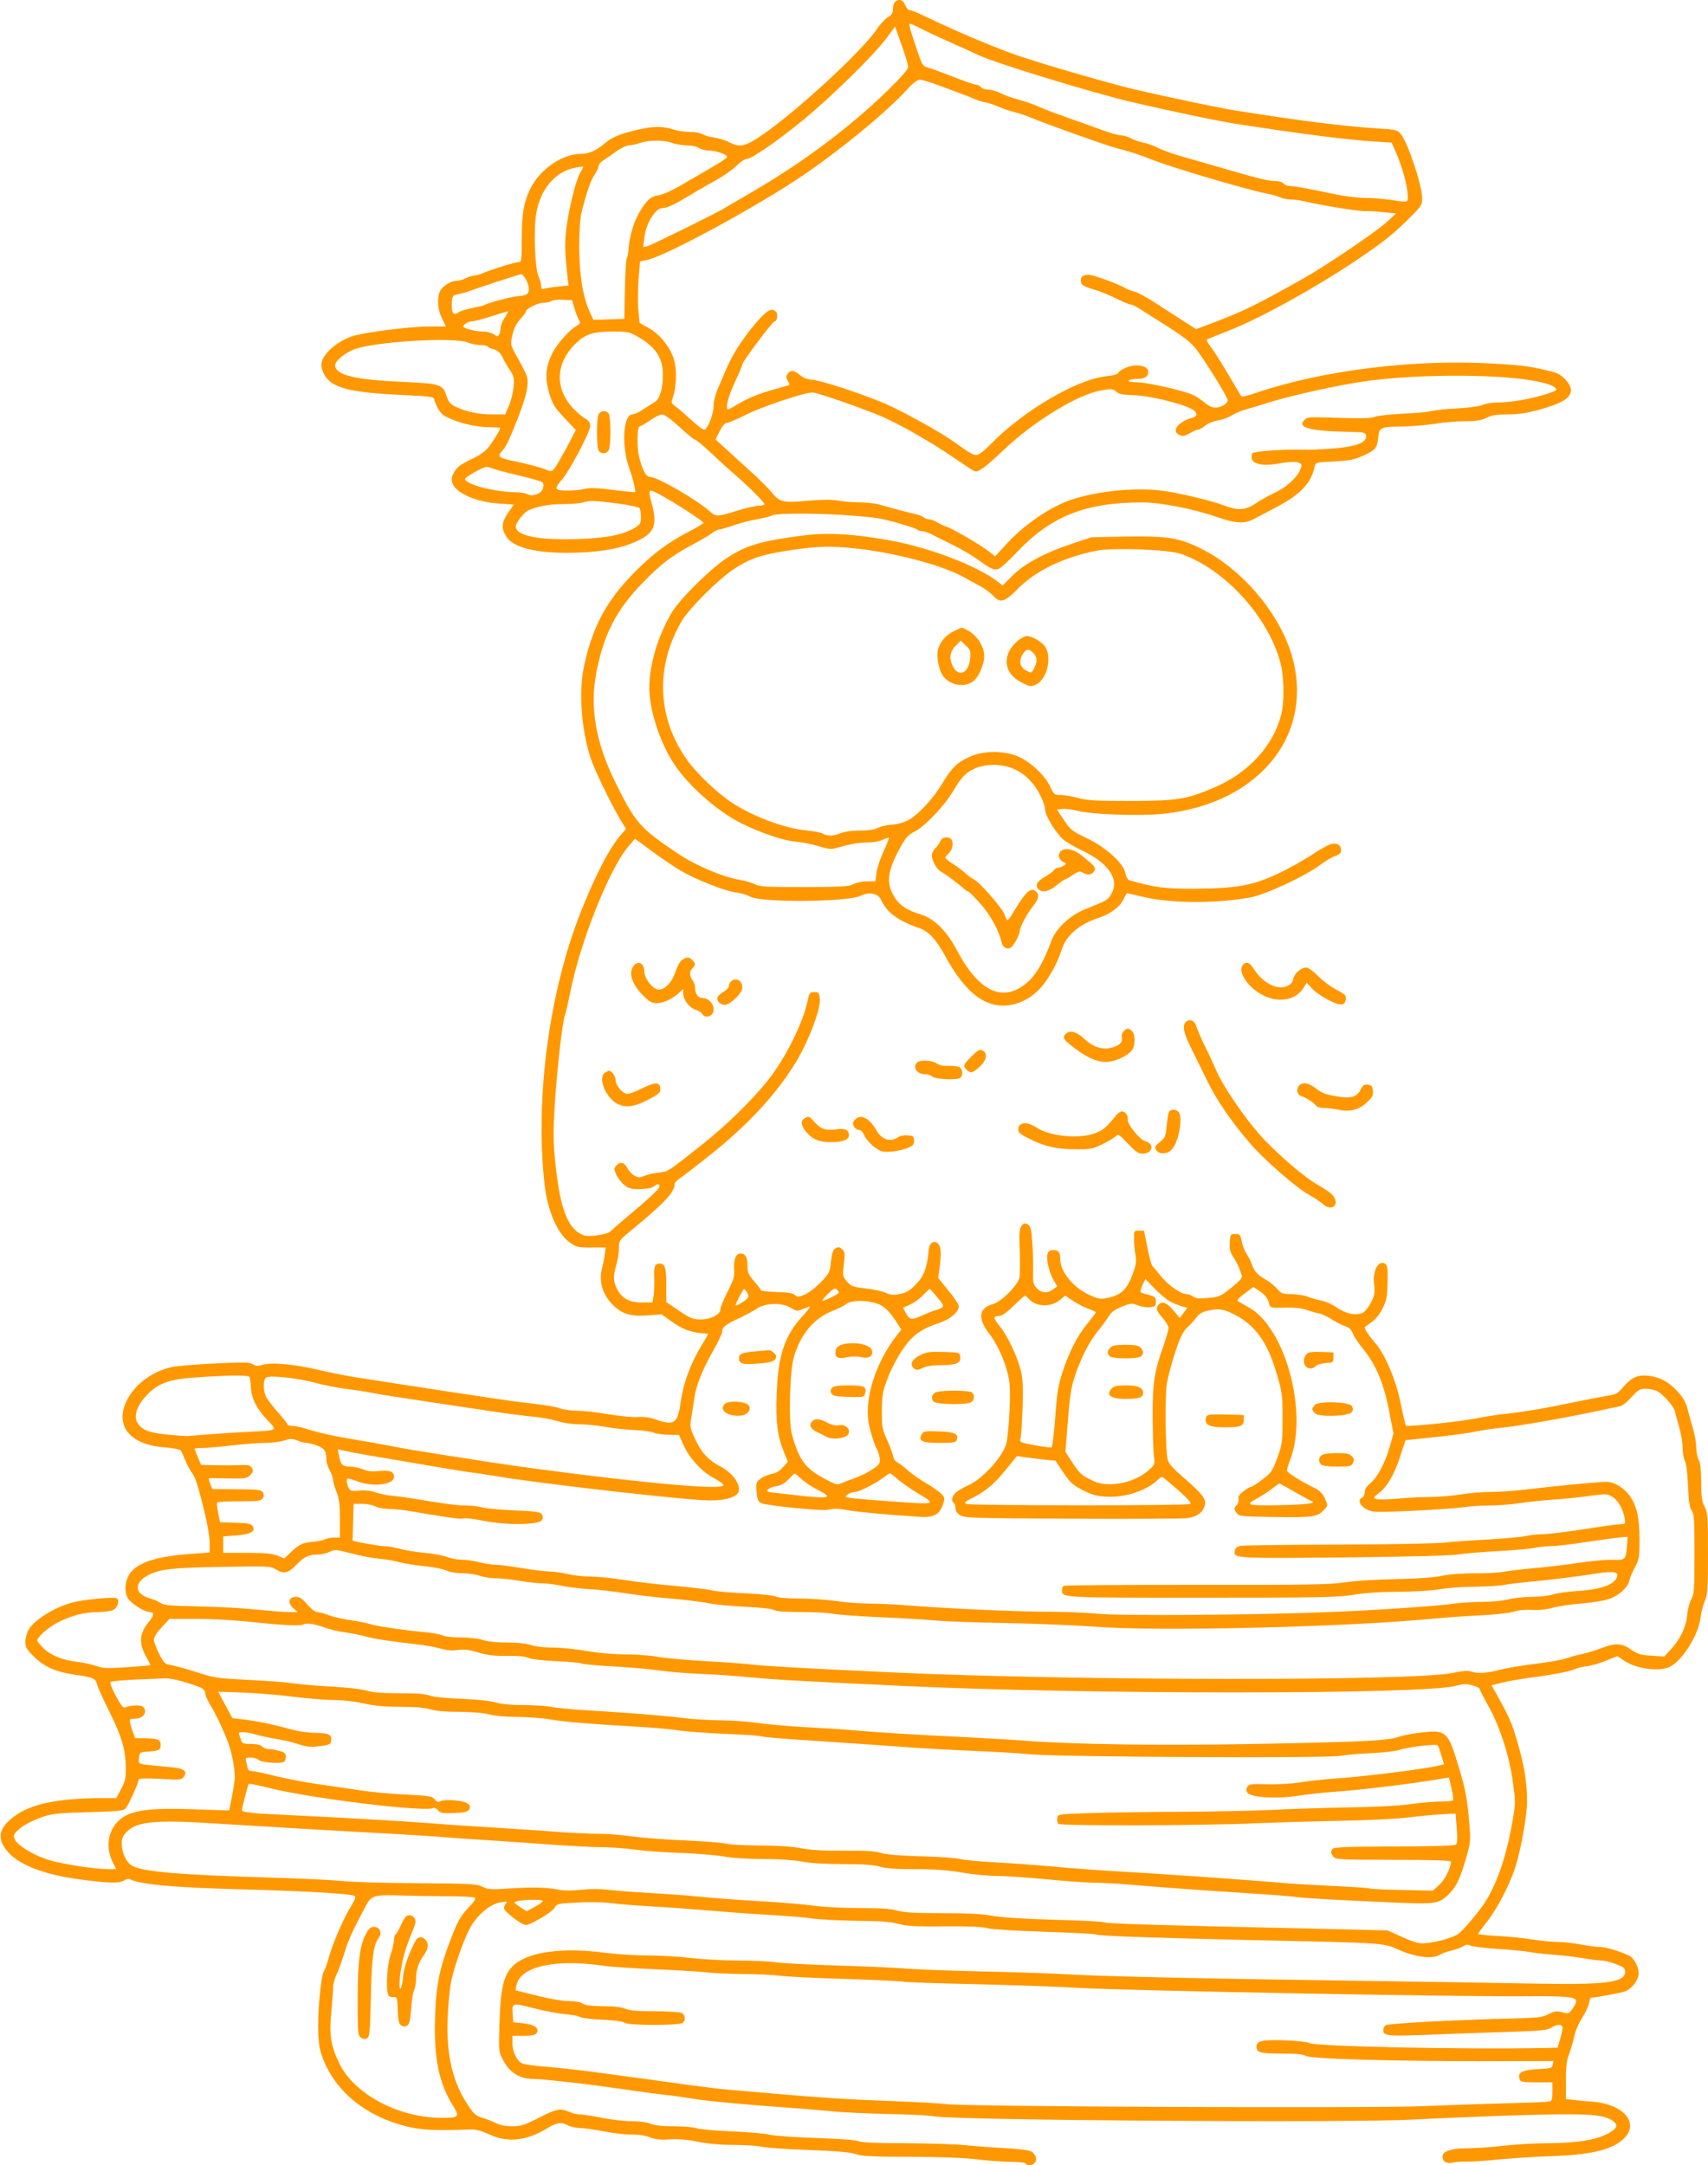 <?xml version="1.0" standalone="no"?>
<!DOCTYPE svg PUBLIC "-//W3C//DTD SVG 20010904//EN"
 "http://www.w3.org/TR/2001/REC-SVG-20010904/DTD/svg10.dtd">
<svg version="1.0" xmlns="http://www.w3.org/2000/svg"
 width="1010pt" height="1280pt" viewBox="0 0 1010 1280"
 preserveAspectRatio="xMidYMid meet">
<g transform="translate(0,1280) scale(0.1,-0.1)"
fill="#ff9800" stroke="none">
<path d="M5292 12788 c-7 -7 -12 -26 -12 -42 0 -24 -7 -35 -29 -47 -16 -10
-45 -40 -64 -69 -89 -132 -474 -487 -681 -629 -100 -68 -130 -75 -196 -41 -22
11 -61 23 -87 27 -27 3 -57 12 -68 19 -11 8 -45 14 -76 14 -31 0 -76 7 -99 15
-55 19 -118 19 -205 -1 -110 -26 -152 -43 -198 -81 -53 -45 -95 -63 -146 -63
-106 0 -240 -93 -294 -204 -40 -81 -51 -146 -52 -298 0 -131 -1 -138 -20 -138
-21 0 -159 -43 -213 -66 -18 -8 -41 -14 -51 -14 -10 0 -32 -7 -47 -15 -16 -8
-40 -15 -54 -15 -35 0 -89 -35 -100 -66 -17 -44 -11 -108 14 -157 l23 -47 -91
0 c-127 0 -404 -36 -470 -60 -98 -37 -176 -112 -176 -170 0 -12 7 -34 15 -50
44 -84 146 -111 483 -126 137 -6 165 -10 169 -23 14 -46 35 -82 57 -96 53 -35
169 -67 251 -70 44 -1 81 -3 83 -4 5 -2 -32 -65 -63 -107 -22 -30 -51 -52
-110 -80 -64 -31 -84 -47 -100 -76 -15 -29 -17 -42 -10 -64 21 -60 144 -113
277 -121 l86 -6 -35 -51 c-38 -56 -40 -91 -7 -141 44 -67 195 -100 419 -92
163 6 270 28 362 73 93 45 110 93 78 214 -25 93 -24 95 53 53 79 -42 252 -155
252 -164 0 -4 -33 -24 -72 -44 -128 -67 -207 -123 -304 -217 -189 -182 -276
-337 -330 -584 -33 -151 -17 -374 38 -544 23 -70 119 -269 175 -363 l35 -58
-24 -27 c-67 -72 -153 -236 -241 -457 -189 -473 -274 -1103 -217 -1615 17
-156 76 -293 149 -345 39 -28 49 -30 128 -30 l85 0 -5 -35 c-2 -19 -10 -61
-18 -92 -18 -78 5 -152 65 -212 54 -55 110 -71 212 -62 l76 6 62 -44 c59 -43
113 -63 183 -68 l32 -3 -44 -75 c-63 -105 -105 -219 -120 -330 -18 -127 -38
-140 -149 -101 -35 12 -69 17 -102 14 -27 -3 -105 5 -174 16 -69 12 -153 21
-186 21 -34 0 -79 6 -101 14 -34 12 -90 20 -268 41 -33 3 -533 79 -930 141
-55 8 -158 29 -229 45 -147 35 -287 47 -336 30 -19 -6 -38 -7 -44 -2 -6 4 -21
11 -34 14 -34 8 -387 -11 -452 -24 -115 -24 -218 -98 -268 -194 -77 -150 13
-266 220 -281 49 -4 92 -12 96 -18 5 -6 17 -31 26 -55 10 -25 27 -59 39 -75
25 -35 36 -69 78 -241 16 -66 29 -145 29 -177 l0 -56 -97 -7 c-211 -14 -327
-50 -374 -116 -30 -43 -36 -104 -14 -145 17 -32 99 -84 131 -84 26 0 25 -21
-2 -53 -61 -72 -66 -132 -17 -215 13 -24 23 -45 21 -46 -1 -2 -64 -7 -138 -12
-117 -8 -141 -7 -180 7 -25 9 -74 20 -110 24 -89 10 -158 38 -203 81 -20 20
-37 40 -37 45 0 21 65 78 122 108 82 41 158 61 238 61 36 0 76 6 90 13 28 14
40 61 18 69 -22 9 -207 -10 -266 -27 -106 -31 -218 -101 -252 -158 -11 -18
-20 -50 -20 -71 0 -35 7 -46 53 -92 62 -60 131 -89 244 -105 101 -14 119 -22
127 -56 3 -15 35 -86 71 -158 75 -150 98 -230 99 -335 0 -64 -4 -83 -28 -127
l-29 -53 -96 0 c-250 -2 -407 -34 -504 -106 -91 -66 -107 -127 -51 -199 64
-85 215 -146 434 -175 172 -24 239 -25 265 -6 12 8 26 11 35 6 60 -31 262 -49
687 -60 364 -10 616 -25 639 -38 10 -5 5 -19 -18 -57 -44 -69 -113 -229 -133
-305 -9 -34 -22 -72 -30 -84 -18 -29 -38 -253 -33 -367 4 -77 10 -108 36 -169
79 -186 254 -323 487 -381 87 -21 167 -25 370 -18 38 2 67 -6 119 -29 109 -51
221 -38 345 38 53 33 83 37 121 15 14 -8 44 -14 67 -15 23 0 88 -9 144 -20 57
-11 131 -20 165 -19 38 1 78 -5 107 -16 36 -13 64 -16 119 -12 51 3 100 -1
163 -14 59 -12 132 -19 215 -19 69 0 143 -5 165 -11 22 -6 146 -14 275 -19
168 -6 247 -13 279 -24 35 -13 96 -16 320 -16 177 -1 319 -6 396 -15 66 -8
157 -15 202 -15 45 0 85 -4 88 -10 9 -15 41 -12 55 5 15 19 4 52 -23 67 -12 7
-83 15 -157 19 -74 4 -182 12 -240 18 -58 6 -217 10 -353 11 -169 0 -255 4
-270 12 -13 7 -112 14 -254 19 -128 4 -251 13 -275 20 -24 6 -124 15 -223 19
-99 4 -193 13 -208 19 -16 6 -75 11 -131 11 -69 0 -115 5 -139 15 -21 9 -67
15 -111 15 -41 0 -120 9 -176 20 -56 11 -114 20 -130 20 -15 0 -44 7 -63 15
-55 23 -75 19 -181 -35 -85 -43 -106 -50 -157 -50 -39 0 -73 7 -97 19 -20 10
-57 25 -81 32 -39 11 -50 22 -92 87 -91 140 -126 318 -109 554 4 67 13 146 20
173 17 81 68 225 103 295 42 84 122 154 187 164 36 6 43 5 33 -5 -7 -7 -13
-21 -13 -30 0 -18 105 -99 129 -99 28 0 155 75 170 101 14 25 18 26 138 32 68
4 157 2 200 -4 43 -6 150 -14 238 -19 88 -5 237 -16 330 -24 94 -8 256 -20
360 -26 105 -6 219 -15 255 -21 36 -6 153 -12 260 -14 145 -1 211 -6 256 -19
49 -13 101 -16 270 -14 143 1 223 -2 254 -11 27 -7 161 -15 337 -21 161 -5
298 -12 304 -16 15 -9 342 -20 959 -34 748 -16 741 -15 833 -57 93 -42 198
-56 238 -30 13 8 46 20 73 26 27 7 58 18 69 26 15 10 25 11 40 4 10 -6 83 -15
161 -20 77 -5 161 -13 186 -18 25 -5 88 -12 140 -16 52 -4 133 -13 180 -21 47
-8 97 -14 112 -14 15 0 52 -9 83 -21 46 -17 55 -24 55 -44 0 -66 -109 -80
-564 -71 -193 4 -646 11 -1006 16 -932 13 -1561 27 -1735 39 -82 5 -298 12
-480 16 -181 4 -382 11 -445 16 -63 6 -252 14 -420 19 -168 5 -334 14 -370 19
-36 6 -137 11 -225 11 -88 0 -214 7 -280 15 -66 8 -181 15 -255 15 -74 0 -184
7 -245 15 -267 36 -475 5 -557 -82 -52 -55 -69 -135 -75 -351 -4 -152 -4 -153
24 -204 40 -73 97 -108 178 -108 64 0 378 -37 595 -70 69 -10 154 -21 190 -25
36 -3 103 -13 150 -21 85 -14 315 -36 575 -54 77 -6 192 -15 255 -21 63 -7
212 -13 330 -16 118 -2 242 -8 275 -14 135 -24 2458 -39 2835 -19 107 6 337
16 510 22 511 17 612 12 670 -32 32 -25 21 -47 -42 -78 -67 -34 -183 -51 -343
-52 -77 0 -196 -7 -265 -15 -69 -8 -165 -15 -213 -15 -96 0 -147 -17 -147 -49
0 -30 25 -44 62 -35 18 4 51 6 74 5 22 -1 110 4 195 13 85 8 229 17 320 20
242 8 370 42 433 116 75 90 -23 192 -198 206 -39 2 -90 7 -113 10 l-43 5 0
110 c0 84 4 121 20 160 10 29 24 75 30 104 6 28 26 76 45 105 19 30 38 69 41
87 3 18 9 33 13 33 23 0 181 30 202 38 38 15 79 68 79 104 0 43 -27 93 -58
108 -59 27 -137 50 -171 50 -20 0 -71 7 -114 15 -43 8 -104 15 -135 15 -32 0
-97 6 -147 14 -49 8 -143 18 -207 21 -65 4 -118 9 -118 12 0 2 25 37 56 76 58
74 127 208 163 313 33 100 71 309 71 394 0 112 -16 214 -56 348 -34 118 -49
151 -117 273 l-37 66 63 16 c34 9 135 26 222 37 93 13 178 30 204 41 24 10 58
19 75 19 17 1 65 14 106 30 l74 30 38 -26 c65 -45 189 -66 259 -43 75 24 181
184 195 296 4 31 15 75 25 98 16 35 19 69 19 280 0 221 -2 243 -20 278 -16 30
-20 56 -20 144 -1 75 -5 116 -15 133 -8 14 -14 48 -15 76 0 28 -9 77 -19 110
-10 32 -24 83 -31 112 -9 38 -24 66 -57 103 -54 59 -106 88 -173 96 -64 7
-101 -9 -150 -65 -32 -39 -46 -46 -87 -52 -26 -4 -115 -21 -198 -38 -176 -37
-318 -61 -430 -72 -44 -5 -111 -16 -150 -24 -87 -19 -412 -52 -421 -44 -3 4
-17 62 -31 130 -27 139 -94 296 -155 364 -31 35 -58 75 -58 87 0 2 18 16 39
30 26 17 48 45 67 83 24 49 28 69 29 156 2 84 -1 100 -15 108 -41 22 -75 -45
-64 -126 5 -43 2 -62 -16 -99 -12 -25 -33 -53 -46 -62 -37 -24 -102 -12 -160
28 -26 18 -66 36 -89 40 -22 4 -58 14 -80 23 -22 8 -66 15 -98 16 -52 0 -61 3
-84 30 -14 17 -44 42 -68 55 -51 31 -69 50 -83 93 -6 18 -20 45 -31 60 -10 15
-23 47 -28 72 -8 41 -11 45 -38 45 -29 0 -30 -2 -33 -50 -2 -40 2 -58 21 -86
13 -19 28 -48 34 -64 6 -17 14 -37 17 -46 5 -11 -12 -31 -62 -71 -64 -52 -72
-55 -138 -61 -52 -5 -74 -3 -88 8 -11 8 -29 15 -41 15 -33 0 -108 53 -150 106
-22 27 -44 54 -50 59 -6 6 -19 55 -30 110 l-20 100 -30 0 c-29 0 -30 -1 -29
-50 0 -27 4 -71 9 -97 6 -38 3 -58 -20 -117 -32 -84 -64 -115 -138 -132 -51
-11 -58 -10 -115 16 -94 42 -172 137 -172 209 0 42 -10 56 -41 56 -22 0 -30
-6 -35 -25 -8 -32 11 -109 37 -154 l21 -35 -24 -18 c-33 -25 -70 -22 -98 7
-20 22 -23 33 -21 107 1 45 -1 122 -5 171 -6 74 -10 89 -27 99 -17 9 -24 7
-36 -9 -13 -16 -15 -40 -11 -148 3 -72 2 -143 -2 -160 -13 -47 -107 -141 -155
-154 -86 -23 -94 -84 -22 -177 57 -74 108 -199 118 -287 8 -67 0 -241 -15
-347 -11 -77 -138 -221 -229 -261 -27 -12 -60 -31 -72 -42 -24 -21 -30 -51
-13 -62 6 -3 10 -17 10 -30 0 -16 10 -31 27 -42 25 -17 74 -18 658 -21 346 -2
654 0 684 3 59 7 95 34 106 78 9 34 -17 68 -125 161 -65 56 -90 84 -95 108
-14 60 -17 369 -5 448 7 41 29 126 50 189 30 88 46 120 72 145 19 17 43 44 54
59 12 18 34 31 59 37 75 18 107 12 185 -32 116 -67 183 -169 237 -364 25 -88
28 -115 27 -244 0 -136 -2 -150 -31 -229 -29 -78 -35 -88 -89 -128 -31 -24
-62 -43 -67 -43 -6 0 -26 -12 -44 -26 -25 -19 -33 -32 -29 -46 2 -12 -2 -27
-10 -35 -18 -18 -18 -24 0 -49 13 -18 30 -19 227 -22 225 -3 249 0 290 44 22
24 22 24 4 65 -13 29 -30 46 -59 61 -84 41 -166 93 -166 105 0 7 9 36 20 65
106 277 -29 777 -242 897 -29 17 -59 34 -66 38 -10 6 1 19 39 47 l51 38 41
-28 c27 -19 44 -40 49 -62 10 -36 7 -35 108 -32 48 1 90 -4 115 -13 22 -8 55
-18 73 -21 18 -3 52 -19 75 -34 23 -16 59 -34 79 -41 26 -9 39 -20 47 -42 5
-16 31 -55 56 -86 85 -104 130 -213 164 -398 l21 -109 -21 -76 c-27 -96 -74
-185 -116 -219 -22 -18 -33 -35 -33 -52 0 -15 -7 -30 -16 -33 -28 -11 -12 -50
29 -69 35 -18 52 -18 275 -8 130 6 264 16 297 21 33 5 99 10 148 10 48 0 131
6 185 14 53 8 142 17 197 21 55 3 149 13 208 21 102 14 110 14 139 -3 35 -20
66 -73 75 -127 5 -34 4 -36 -20 -36 -15 0 -113 -13 -219 -30 -105 -16 -217
-30 -247 -30 -31 0 -76 -5 -101 -11 -25 -6 -124 -14 -220 -20 -96 -5 -211 -13
-255 -18 -44 -6 -327 -11 -630 -12 -302 -1 -563 -4 -580 -8 -20 -4 -31 -13
-33 -27 -7 -47 -12 -47 645 -41 365 4 640 11 673 17 30 6 134 15 230 20 96 5
195 14 220 19 25 6 70 10 101 11 30 0 127 11 215 25 87 13 177 25 199 27 l40
3 -4 -49 c-6 -87 -8 -90 -87 -87 -38 1 -127 -7 -199 -18 -71 -11 -188 -25
-259 -31 -70 -6 -151 -16 -180 -21 -28 -6 -105 -10 -171 -10 -73 1 -151 -5
-200 -15 -51 -10 -148 -17 -270 -19 -105 -2 -239 -10 -300 -19 -94 -14 -220
-16 -882 -15 -425 0 -777 -2 -783 -6 -5 -3 -10 -14 -10 -24 0 -47 -16 -46 824
-46 706 0 803 2 899 17 70 12 165 18 270 18 96 1 195 7 242 15 44 8 136 15
205 15 69 1 145 5 170 10 25 5 117 16 205 24 88 9 220 25 293 36 146 24 183
22 175 -9 -12 -48 -97 -79 -243 -87 -52 -4 -114 -12 -138 -20 -23 -8 -80 -14
-125 -14 -45 0 -107 -7 -137 -15 -31 -8 -99 -15 -155 -15 -55 0 -129 -5 -165
-10 -90 -14 -489 -41 -765 -51 -436 -17 -1210 -22 -1345 -9 -69 7 -199 12
-290 12 -164 -1 -621 20 -840 38 -63 5 -160 10 -215 10 -55 0 -145 7 -199 15
-55 8 -153 15 -218 15 -73 0 -128 5 -141 12 -12 6 -92 15 -182 19 -88 4 -178
12 -200 18 -22 6 -119 17 -215 26 -96 8 -231 24 -300 35 -69 11 -159 20 -200
20 -41 0 -102 7 -135 15 -33 8 -80 14 -105 15 -25 0 -99 9 -165 20 -66 11
-137 20 -157 20 -20 0 -63 7 -95 15 -31 8 -78 15 -104 15 -26 0 -63 7 -84 15
-20 9 -80 20 -133 25 -54 5 -122 16 -152 25 -30 8 -70 15 -90 15 -30 0 -184
28 -185 33 0 1 1 50 3 109 l3 108 52 0 c29 -1 63 -7 77 -15 14 -8 48 -14 75
-15 28 0 88 -6 135 -14 238 -40 292 -48 313 -42 12 3 66 -4 120 -15 129 -26
324 -24 341 4 8 12 8 22 0 35 -10 14 -34 18 -165 23 -85 4 -170 12 -189 18
-19 6 -62 11 -94 11 -54 0 -142 12 -306 40 -30 5 -84 13 -120 16 -36 3 -84 13
-107 21 -27 10 -62 14 -97 11 -50 -4 -55 -2 -65 19 -13 28 -14 53 -3 53 4 0
34 -9 67 -21 88 -31 205 -14 205 30 0 32 -23 41 -86 35 -43 -5 -69 -2 -98 10
-21 9 -55 16 -76 16 -44 0 -56 11 -65 64 l-8 39 29 -7 c16 -4 76 -16 134 -26
488 -83 582 -99 630 -105 30 -3 91 -13 135 -20 237 -42 1141 -145 1271 -145
111 0 174 24 174 65 0 46 -45 101 -110 136 -74 39 -114 83 -152 168 -28 60
-29 68 -19 125 5 34 13 83 17 111 9 70 46 165 109 276 30 52 55 104 55 116 0
27 23 45 100 80 36 17 83 42 104 56 52 36 150 38 204 5 36 -22 33 -22 107 8
11 4 -5 -20 -37 -54 -107 -116 -146 -230 -155 -457 -7 -167 4 -253 42 -347
l24 -59 -29 -33 c-19 -22 -42 -35 -65 -39 -19 -3 -49 -15 -65 -27 -28 -20 -30
-25 -26 -77 4 -59 12 -70 61 -77 118 -19 329 -37 356 -32 46 10 65 9 129 -3
49 -9 233 -26 420 -38 81 -5 116 14 136 72 12 37 12 41 -9 63 -12 13 -53 42
-92 65 -38 22 -86 56 -107 75 -20 19 -47 39 -60 46 -13 6 -25 23 -26 36 -2 14
-18 57 -35 95 -30 65 -32 78 -32 175 1 94 4 114 34 192 18 48 56 122 85 165
58 87 111 127 222 163 65 22 114 64 114 99 0 9 -27 50 -61 91 l-61 75 8 60
c12 89 9 124 -9 143 -23 23 -51 5 -55 -34 -8 -97 -25 -150 -60 -189 -49 -55
-68 -67 -118 -76 -32 -6 -51 -4 -75 8 -17 9 -71 20 -118 26 -79 9 -88 13 -113
42 -26 30 -26 34 -18 101 8 61 7 71 -9 88 -15 14 -23 16 -39 7 -16 -9 -22 -25
-28 -78 -6 -63 -10 -70 -58 -121 -28 -30 -71 -63 -95 -74 -39 -17 -46 -17 -61
-3 -11 10 -43 16 -108 17 -51 2 -92 6 -92 10 0 4 -18 28 -40 53 -35 40 -40 53
-40 94 0 50 -12 71 -42 71 -26 0 -40 -36 -37 -93 3 -44 -3 -64 -39 -134 -23
-46 -42 -92 -42 -103 0 -31 -56 -60 -117 -60 -45 0 -60 6 -127 51 l-76 52 0
101 c0 105 -7 126 -41 126 -27 0 -34 -19 -30 -89 1 -35 -1 -81 -4 -102 l-7
-39 -62 0 c-74 0 -118 24 -147 80 -23 42 -24 79 -4 144 8 27 15 70 15 96 0 47
1 48 78 111 191 157 252 222 252 271 0 7 15 22 33 34 17 12 100 75 182 141
226 180 398 369 508 555 73 124 139 301 135 359 -3 41 -5 44 -32 44 -28 0 -30
-4 -41 -55 -28 -131 -132 -338 -233 -465 -98 -123 -243 -264 -387 -379 -208
-165 -205 -163 -260 -168 -28 -3 -65 -11 -83 -19 -28 -12 -36 -12 -60 1 -15 9
-32 26 -39 39 -18 38 -42 47 -65 24 -18 -19 -18 -23 -5 -54 8 -19 29 -47 46
-62 28 -23 42 -27 94 -27 39 1 69 6 81 15 25 19 36 19 36 1 0 -14 -67 -76
-205 -191 -38 -32 -77 -66 -86 -75 -18 -18 -126 -34 -156 -23 -94 34 -140 150
-169 428 -13 125 -13 181 -4 335 12 198 45 496 60 536 6 14 19 73 31 132 58
299 233 739 347 871 l37 43 95 -70 c52 -39 129 -91 170 -116 95 -56 265 -123
333 -132 29 -4 66 -14 82 -24 63 -37 580 -33 656 5 50 24 101 14 118 -22 35
-77 99 -125 223 -168 61 -21 101 -64 161 -173 122 -221 244 -309 388 -282 67
13 127 48 176 104 47 54 98 146 119 216 26 88 105 157 221 194 68 22 126 65
147 110 9 20 19 36 21 36 2 0 41 -9 87 -20 163 -40 426 -43 638 -6 91 16 328
126 419 195 30 22 69 45 87 51 26 9 34 17 34 35 0 31 -25 45 -63 34 -16 -5
-67 -33 -112 -64 -46 -30 -135 -80 -200 -111 -148 -69 -244 -86 -495 -88 -172
0 -224 6 -381 50 -10 3 -20 20 -24 41 -11 60 -110 150 -226 207 -90 43 -100
51 -138 109 l-41 62 34 3 c19 2 60 -4 92 -12 84 -21 364 -31 501 -17 580 59
912 485 753 965 -81 241 -293 485 -524 601 -132 66 -198 77 -446 73 l-205 -4
-115 -38 c-162 -54 -278 -116 -351 -187 l-60 -60 -32 25 c-124 93 -398 198
-628 240 -217 40 -373 49 -515 31 -257 -33 -342 -58 -462 -138 -95 -63 -276
-243 -320 -319 -83 -141 -132 -307 -132 -445 0 -121 53 -294 129 -422 80 -136
261 -301 415 -378 111 -56 253 -104 326 -109 36 -3 96 -15 133 -27 60 -18 73
-19 110 -8 77 22 121 30 180 31 32 0 71 7 88 16 17 8 33 14 35 11 2 -2 -12
-39 -31 -81 -20 -42 -39 -99 -42 -126 l-6 -50 -49 0 c-27 0 -63 -7 -81 -17
-27 -14 -69 -16 -292 -17 -227 0 -264 2 -292 17 -18 9 -58 21 -90 26 -95 15
-260 85 -363 154 -226 152 -252 181 -371 422 -116 235 -152 442 -113 646 42
224 117 371 269 528 110 114 173 163 290 226 50 26 104 58 122 71 17 13 38 24
46 24 7 0 47 11 87 25 41 14 103 30 139 36 36 6 74 16 83 21 47 24 533 8 663
-22 79 -18 189 -52 200 -61 5 -5 17 -9 28 -9 10 0 35 -8 55 -18 20 -11 77 -39
126 -63 49 -24 115 -63 146 -85 78 -57 97 -66 123 -58 12 3 59 46 105 94 203
217 408 300 746 300 108 0 299 -37 441 -86 118 -40 165 -42 222 -11 23 12 83
44 133 70 139 73 204 142 224 238 6 26 7 26 114 31 90 5 119 10 170 33 76 34
85 45 92 108 6 62 12 64 150 66 52 1 136 8 185 16 50 8 130 15 178 15 68 0 97
5 127 20 29 15 59 20 114 20 87 0 150 11 260 47 87 28 126 58 126 97 0 36 -54
94 -98 105 -130 34 -177 41 -352 51 -470 29 -1015 -38 -1408 -171 -68 -23 -89
-27 -95 -17 -101 173 -155 260 -179 290 -16 20 -25 39 -21 41 5 3 67 28 138
56 178 71 479 236 724 398 162 108 226 157 308 237 100 98 103 102 103 145 0
74 -84 326 -126 378 -20 25 -28 27 -140 34 -186 11 -464 46 -834 105 -90 14
-410 81 -594 124 -126 29 -489 133 -666 191 -138 45 -384 148 -585 245 -39 19
-77 34 -85 34 -9 0 -21 14 -27 30 -12 32 -39 40 -61 18z m145 -153 c27 -14
104 -50 173 -81 69 -30 148 -66 176 -80 100 -47 679 -224 909 -278 223 -52
523 -115 620 -129 380 -59 656 -94 817 -104 l97 -6 25 -56 c36 -81 69 -199 70
-251 1 -51 11 -48 -112 -30 -40 5 -104 10 -142 10 -38 0 -111 9 -162 19 -197
41 -254 51 -280 51 -14 0 -31 7 -38 15 -7 9 -29 15 -53 15 -40 0 -99 15 -367
93 -74 21 -166 48 -205 59 -38 11 -90 31 -116 43 -25 13 -63 27 -85 31 -21 4
-55 15 -74 25 -19 11 -47 19 -62 19 -15 0 -64 14 -110 31 -46 17 -141 51 -213
76 -71 25 -146 54 -166 64 -21 10 -70 27 -110 38 -41 11 -92 29 -114 41 -21
11 -53 20 -71 20 -17 0 -37 7 -44 15 -7 8 -20 15 -30 15 -10 0 -73 22 -141 49
-68 26 -135 51 -149 54 -22 5 -30 19 -55 94 -49 146 -53 163 -44 163 5 0 30
-11 56 -25z m-67 -230 c0 -15 -39 -60 -122 -141 -230 -223 -513 -434 -818
-609 -74 -43 -139 -81 -145 -85 -21 -16 -431 -219 -456 -225 l-25 -6 7 61 c9
79 65 170 105 170 29 0 68 18 174 82 41 25 110 64 153 88 42 24 94 61 115 82
20 21 46 38 57 38 29 0 189 111 340 235 163 135 410 377 483 474 l55 74 38
-108 c22 -60 39 -118 39 -130z m193 -114 c56 -21 118 -44 137 -51 19 -7 49
-19 65 -26 17 -8 46 -17 65 -20 19 -3 53 -15 75 -25 22 -10 65 -25 95 -32 30
-8 73 -22 95 -32 83 -35 452 -167 505 -180 69 -17 140 -40 205 -66 109 -45
566 -180 680 -202 28 -5 65 -15 83 -23 18 -8 49 -14 68 -14 19 0 54 -4 77 -10
108 -25 317 -59 357 -58 25 1 76 -2 115 -7 l70 -7 -56 -52 c-60 -55 -355 -255
-484 -328 -296 -166 -351 -193 -546 -268 l-96 -36 -86 55 c-48 31 -123 80
-169 109 -45 29 -96 56 -113 59 -16 4 -39 12 -50 19 -31 20 -166 71 -206 78
-40 7 -63 -9 -57 -40 4 -20 17 -28 88 -49 30 -9 86 -32 123 -51 38 -19 75 -34
82 -34 8 0 29 -9 47 -21 257 -161 292 -186 334 -234 47 -56 194 -291 194 -312
0 -19 -41 -43 -73 -43 -19 0 -43 12 -65 31 -20 17 -52 38 -71 46 -64 27 -271
73 -327 73 -34 0 -53 4 -49 10 3 6 25 10 49 10 45 0 66 13 66 42 0 37 -72 50
-135 23 -20 -8 -38 -20 -41 -28 -3 -9 -28 -17 -70 -21 -176 -18 -488 -201
-684 -400 -39 -41 -73 -66 -86 -66 -21 0 -37 10 -139 82 -79 56 -296 176 -397
220 -132 57 -384 140 -435 143 -29 2 -53 11 -74 29 -35 29 -56 30 -73 4 -8
-13 -8 -23 2 -39 7 -11 12 -22 10 -24 -2 -2 -39 -13 -83 -25 -96 -26 -164 -54
-226 -92 -25 -15 -49 -28 -53 -28 -19 0 0 77 39 160 25 52 45 100 45 107 0 15
179 253 190 253 15 0 22 40 10 55 -21 25 -44 17 -91 -32 -77 -81 -158 -200
-196 -286 -19 -45 -46 -107 -59 -137 -13 -30 -24 -74 -24 -98 0 -51 -36 -142
-56 -142 -8 0 -43 26 -77 58 -34 31 -75 67 -91 78 -27 20 -28 23 -17 54 21 63
25 162 7 222 -21 74 -82 150 -150 189 l-54 30 -7 75 c-4 41 -3 123 1 182 l9
107 44 9 c109 23 647 315 916 497 232 158 500 379 620 511 31 35 59 56 73 57
12 1 68 -16 125 -38z m-1588 -336 c22 -8 63 -14 90 -15 28 0 59 -7 69 -15 11
-8 37 -15 58 -15 42 0 108 -23 108 -38 0 -5 -38 -31 -85 -58 -46 -27 -128 -74
-182 -106 -56 -33 -115 -59 -140 -63 -33 -5 -50 -15 -73 -43 -59 -72 -96 -172
-104 -283 -1 -19 -6 -40 -10 -47 -4 -6 -9 -89 -11 -184 l-3 -173 -92 -3 -91
-3 -24 53 c-39 86 -59 215 -60 378 0 89 5 166 13 200 30 122 54 192 78 227 13
20 24 43 24 52 0 9 12 24 28 33 15 10 49 33 76 53 26 19 60 35 75 36 14 0 44
6 66 14 54 18 141 18 190 0z m-544 -176 c-26 -45 -67 -211 -82 -329 -10 -87
-9 -144 7 -287 l6 -51 -53 -5 c-30 -3 -66 -8 -81 -12 -24 -6 -28 -4 -28 14 0
12 -7 38 -16 59 -21 48 -29 268 -14 364 23 148 113 255 233 277 23 4 43 7 45
6 2 -2 -6 -18 -17 -36z m-327 -621 c23 -36 30 -76 16 -93 -7 -8 -29 -15 -49
-15 -32 0 -187 -40 -210 -55 -6 -3 -36 -10 -68 -16 -32 -6 -69 -17 -82 -26
-31 -20 -42 -4 -39 57 3 43 4 44 43 52 22 5 49 12 60 17 24 10 297 100 307
100 4 1 14 -9 22 -21z m292 -178 c7 -25 19 -56 26 -68 11 -21 10 -25 -7 -35
-44 -24 -114 -101 -145 -158 -44 -82 -50 -153 -21 -248 19 -61 31 -81 89 -142
l67 -71 -53 -102 c-30 -55 -62 -111 -72 -123 -17 -21 -20 -22 -52 -9 -31 13
-87 28 -216 56 -62 14 -71 24 -44 53 25 28 40 58 87 177 45 113 65 182 65 230
0 35 -6 48 -70 164 -32 57 -32 59 -20 115 8 38 23 68 46 94 19 20 34 41 34 46
0 16 70 51 103 51 18 0 39 5 47 10 8 6 39 9 69 8 l54 -3 13 -45z m-411 -57
c-14 -21 -25 -49 -25 -63 0 -14 -4 -31 -9 -39 -7 -11 -13 -11 -32 3 -13 9 -42
16 -65 16 -35 0 -99 15 -113 26 -10 9 25 34 48 34 14 0 67 14 116 30 50 16 94
29 98 30 4 0 -4 -17 -18 -37z m794 -118 c100 -59 141 -123 141 -220 0 -84 -18
-143 -49 -162 -14 -9 -45 -29 -69 -44 -23 -16 -52 -29 -63 -29 -54 0 -65 -187
-19 -315 23 -64 41 -138 35 -144 -2 -2 -62 4 -132 13 -93 12 -138 13 -163 6
-19 -5 -65 -10 -102 -10 -80 0 -84 8 -34 66 47 55 166 281 166 316 0 20 -8 31
-27 42 -16 8 -47 34 -70 58 -114 118 -110 268 10 386 58 57 101 71 219 72 93
0 99 -1 157 -35z m-1012 -30 c19 -8 53 -15 74 -15 21 0 40 -4 44 -9 3 -5 19
-12 35 -16 22 -5 36 -18 52 -48 11 -23 32 -59 46 -79 21 -33 24 -46 19 -96 -3
-31 -15 -81 -27 -109 l-23 -53 -76 0 c-81 0 -156 16 -218 46 -30 15 -41 28
-52 62 -22 70 -36 74 -255 84 -287 13 -396 39 -404 95 -4 25 45 68 106 95 106
47 594 78 679 43z m6123 -205 c157 -11 280 -36 306 -62 15 -15 10 -18 -63 -41
-85 -27 -205 -47 -285 -47 -27 0 -64 -6 -81 -14 -18 -8 -83 -17 -147 -20 -63
-3 -133 -11 -155 -16 -22 -6 -101 -13 -175 -16 -74 -4 -146 -12 -160 -18 -17
-8 -69 -10 -155 -8 -253 8 -243 8 -262 -11 -45 -45 35 -66 267 -70 90 -2 95
-3 98 -24 6 -40 -63 -65 -203 -75 -66 -5 -140 -8 -165 -7 -107 4 -291 -8 -303
-20 -5 -5 -7 -19 -5 -32 4 -33 71 -45 154 -30 73 13 114 14 132 2 11 -7 11
-14 -1 -42 -19 -45 -86 -104 -151 -133 -29 -13 -78 -40 -107 -60 -64 -43 -107
-46 -189 -15 -81 31 -272 76 -375 89 -160 20 -399 -6 -546 -60 -115 -42 -259
-141 -356 -244 l-79 -85 -35 28 c-41 34 -214 135 -249 146 -14 4 -39 16 -56
26 -17 11 -40 19 -51 19 -10 0 -24 5 -30 11 -6 6 -29 15 -50 20 -37 8 -108 26
-209 55 -28 8 -82 14 -121 14 -39 0 -95 5 -124 10 -38 8 -92 7 -182 0 -150
-14 -166 -10 -217 53 -19 23 -76 80 -129 127 -52 47 -118 107 -147 134 l-53
48 25 49 c15 31 31 49 42 49 9 0 62 22 117 50 93 47 343 130 390 130 26 0 305
-97 411 -143 108 -47 294 -153 426 -244 58 -40 113 -76 121 -79 21 -8 65 24
172 126 179 170 439 329 577 352 61 11 69 10 88 -7 16 -15 38 -19 98 -21 48
-1 124 -13 202 -33 123 -31 175 -55 175 -81 0 -8 -11 -17 -25 -20 -84 -23
-126 -79 -76 -101 21 -10 31 -8 61 10 20 11 42 21 50 21 7 0 26 11 42 24 15
13 48 26 73 30 25 4 61 16 80 28 19 12 53 27 75 34 22 6 92 27 156 47 134 41
395 99 554 122 226 33 563 43 825 25z m-4871 -295 c44 -41 86 -75 92 -75 6 0
43 -31 83 -68 39 -37 100 -93 136 -124 91 -78 190 -176 190 -188 0 -6 -15 -10
-33 -10 -19 0 -71 -12 -118 -26 -130 -41 -134 -41 -175 -4 -77 67 -307 200
-347 200 -26 0 -46 35 -67 115 -15 58 -13 185 3 185 6 0 34 16 61 35 27 19 59
35 71 35 14 0 54 -29 104 -75z m-1102 -246 c15 -6 84 -24 152 -40 68 -16 129
-33 136 -39 9 -7 11 -20 6 -37 -9 -32 -64 -52 -93 -34 -10 6 -41 11 -70 11
-123 1 -298 47 -298 79 0 11 106 70 127 71 6 0 24 -5 40 -11z m731 -205 c70
-9 130 -22 134 -28 4 -6 8 -30 8 -53 0 -36 -4 -44 -33 -61 -70 -44 -172 -64
-348 -69 -228 -7 -359 20 -359 75 0 20 45 79 71 93 47 24 129 40 209 39 47 0
99 4 115 9 43 13 61 13 203 -5z m1398 -265 c230 -22 525 -99 653 -171 31 -17
76 -42 101 -55 25 -14 57 -38 72 -54 43 -47 68 -40 151 44 103 103 265 182
459 221 99 20 428 8 503 -19 257 -90 510 -366 585 -637 24 -88 27 -237 5 -318
-49 -184 -195 -341 -398 -427 -165 -70 -214 -77 -492 -78 -208 0 -260 3 -311
18 -34 9 -80 17 -101 17 -38 0 -41 2 -63 51 -33 68 -123 151 -197 180 -87 33
-200 31 -279 -5 -76 -35 -105 -63 -164 -161 -55 -91 -145 -187 -205 -217 -22
-11 -63 -22 -91 -23 -28 -2 -64 -10 -82 -19 -20 -11 -56 -16 -107 -16 -45 0
-90 -6 -112 -15 -42 -18 -77 -19 -106 -4 -11 7 -58 16 -103 20 -132 14 -321
86 -444 169 -84 57 -203 171 -256 246 -179 250 -190 553 -33 822 46 77 216
247 312 310 94 62 168 86 342 111 157 22 218 24 361 10z m917 -1293 c75 -22
137 -75 180 -151 21 -39 37 -81 37 -100 0 -35 58 -132 106 -177 16 -14 65 -43
109 -64 163 -77 228 -175 175 -262 -20 -33 -29 -38 -155 -88 -89 -36 -173
-115 -199 -189 -41 -113 -86 -193 -136 -238 -143 -129 -288 -66 -420 183 -61
116 -135 189 -215 214 -80 24 -121 51 -152 97 -55 83 -48 156 29 296 34 62 48
78 87 97 61 31 178 155 229 242 42 72 69 102 112 124 59 31 143 37 213 16z
m962 -3163 c22 -11 53 -23 68 -27 l28 -7 -22 -30 -22 -31 -39 46 c-40 46 -64
56 -86 34 -20 -20 -14 -38 23 -79 19 -22 35 -48 35 -60 0 -11 -13 -57 -29
-102 -56 -158 -66 -225 -65 -428 1 -103 4 -207 8 -231 6 -43 5 -47 -32 -80
-54 -48 -141 -81 -222 -82 -53 -1 -76 4 -123 28 -50 24 -66 39 -103 96 l-44
68 15 184 c11 145 20 200 41 263 36 107 83 200 136 266 24 29 53 69 64 87 14
24 35 40 77 57 54 22 61 22 94 9 19 -8 51 -14 71 -12 34 3 37 6 37 33 0 26 -5
30 -42 40 -23 5 -44 13 -48 16 -3 4 2 23 11 42 l17 36 56 -58 c31 -32 74 -67
96 -78z m-1965 55 c0 -8 -82 -48 -98 -48 -3 0 11 18 33 40 30 30 42 37 52 29
7 -7 13 -16 13 -21z m-542 1 c10 -16 11 -24 1 -35 -13 -16 -69 -48 -69 -40 0
11 44 96 50 96 3 0 11 -9 18 -21z m1110 -11 c52 -61 56 -69 41 -79 -8 -5 -25
-12 -39 -15 -14 -4 -49 -18 -78 -31 -60 -28 -75 -26 -96 16 l-16 30 42 19 c24
11 59 36 77 56 19 20 37 36 39 36 2 0 15 -14 30 -32z m557 -28 c43 -47 131
-49 184 -4 l30 25 46 -31 c25 -17 66 -38 90 -47 25 -8 45 -18 45 -21 0 -4 -23
-34 -50 -67 -59 -71 -108 -167 -148 -290 -24 -73 -32 -122 -42 -263 -7 -95
-17 -175 -21 -178 -5 -3 -50 3 -100 12 -90 17 -91 18 -84 43 4 14 9 96 12 182
4 122 1 170 -11 218 -21 84 -79 205 -121 257 -42 51 -44 64 -9 64 18 0 44 18
87 60 34 33 65 60 68 60 3 0 14 -9 24 -20z m-921 -20 c54 -12 84 -37 129 -103
l37 -57 -35 -45 c-89 -117 -152 -273 -162 -403 -4 -62 -1 -93 16 -157 12 -44
28 -89 36 -101 7 -11 15 -36 17 -55 3 -31 -1 -37 -44 -66 -26 -17 -69 -39 -95
-48 -27 -9 -63 -23 -81 -31 -32 -14 -36 -13 -100 21 -121 64 -155 110 -199
265 -21 75 -13 379 12 460 43 140 121 230 237 274 26 10 58 26 70 36 26 21 96
26 162 10z m-3689 -440 c4 -6 8 -34 9 -63 3 -65 34 -125 98 -193 60 -63 66
-60 -122 -69 -99 -5 -245 -15 -355 -25 -5 0 -56 3 -112 9 -111 10 -157 28
-182 73 -21 37 -1 98 52 155 72 78 137 101 321 112 185 12 284 12 291 1z m387
-34 c51 -14 133 -30 181 -36 49 -6 121 -17 160 -25 40 -8 182 -30 317 -50 135
-20 315 -47 400 -60 85 -13 190 -26 233 -30 43 -3 106 -15 140 -25 36 -12 91
-20 132 -20 39 0 111 -7 160 -16 50 -9 126 -17 170 -18 44 -2 94 -8 110 -15
17 -7 57 -13 90 -13 l60 -1 30 -66 c35 -76 108 -154 180 -191 27 -14 50 -31
53 -39 11 -32 -428 6 -1093 94 -104 14 -230 32 -280 40 -49 8 -180 28 -290 45
-110 17 -243 39 -295 50 -52 10 -153 28 -225 40 -128 21 -207 39 -294 66 -25
8 -57 14 -73 14 -15 0 -28 4 -28 9 0 5 -25 36 -55 70 -30 34 -62 75 -70 91
-20 38 -20 106 0 117 24 14 187 -4 287 -31z m7937 -50 c39 -21 99 -90 107
-123 3 -16 14 -58 25 -95 10 -36 19 -89 19 -118 0 -28 6 -63 14 -78 8 -16 15
-74 18 -148 4 -91 9 -127 22 -145 14 -20 16 -56 16 -258 0 -211 -2 -237 -19
-265 -10 -17 -21 -59 -24 -93 -6 -71 -42 -146 -99 -206 l-37 -40 -76 5 c-65 4
-83 10 -121 37 -55 38 -91 40 -176 7 -35 -13 -85 -29 -113 -34 -27 -5 -68 -17
-90 -25 -22 -8 -102 -23 -179 -32 -76 -9 -172 -25 -214 -36 -82 -21 -138 -24
-174 -10 -16 6 -52 3 -108 -9 -235 -49 -2257 -47 -3330 4 -538 25 -741 37
-817 46 -39 5 -163 14 -275 20 -111 6 -239 18 -283 26 -44 8 -130 14 -191 14
-67 0 -157 8 -225 20 -63 11 -153 20 -200 20 -51 0 -104 6 -129 15 -27 9 -80
15 -144 15 -62 0 -116 6 -141 15 -23 8 -78 14 -128 15 -49 0 -98 5 -110 12
-12 6 -58 15 -102 19 -112 9 -298 37 -327 48 -14 5 -63 15 -109 22 -46 6 -106
20 -134 30 -27 11 -59 19 -70 19 -12 0 -36 19 -58 45 -29 34 -45 45 -67 45
-43 0 -51 -36 -16 -67 l27 -23 -54 0 c-31 0 -113 7 -184 14 -70 8 -223 17
-339 19 -176 4 -216 7 -235 21 -13 9 -41 21 -62 27 -91 24 -97 92 -13 136 71
37 136 45 433 50 286 5 293 5 327 -16 45 -28 72 -21 121 31 44 45 70 58 124
58 21 0 52 7 69 16 28 13 38 14 89 1 100 -26 156 -37 218 -43 33 -3 83 -12
110 -20 28 -7 93 -18 147 -23 53 -5 110 -17 127 -25 17 -9 56 -16 93 -16 35
-1 81 -7 103 -15 22 -8 65 -15 95 -15 30 0 93 -7 140 -15 47 -8 107 -15 133
-15 26 0 78 -6 115 -14 37 -8 110 -17 162 -20 52 -3 151 -14 220 -25 69 -11
188 -25 265 -31 77 -7 176 -18 220 -27 44 -9 145 -18 225 -22 85 -4 154 -11
167 -19 14 -8 70 -12 165 -12 79 0 161 -5 183 -10 22 -5 144 -14 270 -20 127
-5 280 -15 340 -20 61 -6 250 -12 420 -15 171 -3 400 -13 510 -21 375 -30
1496 -3 2010 47 61 6 182 15 270 19 89 4 180 14 205 22 27 9 71 13 110 11 41
-3 85 2 120 12 30 9 105 20 165 25 61 5 133 16 162 25 61 18 119 69 128 111 3
16 18 52 33 79 25 46 27 59 27 165 0 129 -17 202 -60 260 -34 46 -91 80 -135
80 -41 0 -300 -24 -480 -46 -69 -8 -163 -14 -210 -14 -47 0 -125 -7 -175 -15
-49 -8 -133 -15 -185 -15 -52 0 -139 -5 -192 -10 -54 -5 -107 -6 -119 -2 -20
8 -19 9 14 35 50 38 92 110 127 218 l31 95 172 18 c95 10 204 24 242 33 39 8
108 18 155 23 91 8 347 53 550 95 69 15 136 29 149 31 14 3 45 28 69 55 39 43
50 49 84 49 21 0 51 -6 67 -14z m-7986 -306 c12 0 40 -7 63 -16 43 -16 54 -33
54 -84 0 -14 9 -42 20 -63 11 -20 20 -46 20 -57 0 -10 9 -42 20 -70 16 -40 20
-74 20 -160 l0 -110 -36 0 c-19 0 -44 -5 -55 -11 -11 -5 -42 -12 -70 -14 -60
-5 -82 -16 -131 -63 l-37 -35 -41 17 c-31 12 -74 16 -180 16 l-140 0 0 49 0
48 76 6 c86 6 117 24 98 55 -9 14 -29 18 -102 20 l-91 3 -11 55 c-7 31 -9 59
-5 62 4 4 63 7 132 7 109 0 127 2 137 18 8 12 8 22 0 35 -10 15 -30 17 -155
18 l-143 1 -13 31 c-7 18 -10 33 -6 33 5 1 56 0 115 -1 96 -2 108 0 127 19 18
18 19 25 11 42 -10 17 -20 20 -68 18 -31 -2 -97 -2 -145 -1 l-88 2 -19 46
c-11 25 -20 48 -20 50 0 2 21 4 48 4 26 0 103 7 172 15 69 8 157 15 195 15 39
0 90 6 115 14 38 12 50 12 79 0 18 -8 43 -14 54 -14z m4365 -99 l63 -6 47 -70
c41 -61 56 -74 116 -105 55 -28 82 -35 141 -38 107 -6 232 35 297 96 25 23 29
24 45 11 119 -99 163 -143 151 -150 -17 -11 -1296 -10 -1323 0 -17 7 -10 13
43 40 75 38 127 83 200 175 l55 68 51 -7 c28 -4 79 -10 114 -14z m-1437 -116
c21 -19 67 -49 101 -66 85 -43 61 -50 -102 -32 -69 8 -144 17 -168 19 -34 4
-41 8 -32 18 6 8 28 16 50 20 27 4 50 17 72 40 18 19 35 35 37 35 2 1 21 -15
42 -34z m566 1 c21 -18 73 -55 116 -81 121 -73 129 -72 -218 -46 -88 6 -171
14 -185 17 -24 5 -24 6 -6 20 11 8 30 14 42 14 24 0 124 51 169 86 17 13 33
24 37 24 5 0 25 -15 45 -34z m2349 -76 c48 -27 92 -51 98 -53 37 -14 -28 -22
-185 -25 -192 -4 -211 1 -138 38 22 12 60 36 85 55 25 19 47 35 50 35 2 0 43
-22 90 -50z m-6206 -765 c229 -24 325 -29 344 -18 20 11 67 3 133 -21 24 -9
75 -21 115 -26 40 -6 96 -17 123 -25 50 -14 126 -25 300 -46 50 -5 113 -17
141 -25 34 -10 68 -13 102 -8 38 5 68 1 121 -15 53 -16 93 -21 169 -20 64 1
107 -3 123 -11 14 -8 81 -16 164 -20 77 -3 146 -10 153 -14 7 -4 90 -12 185
-17 95 -5 215 -16 267 -23 52 -8 163 -18 245 -21 83 -3 215 -12 295 -20 143
-14 241 -20 895 -51 1079 -52 3101 -52 3284 0 44 12 63 13 98 3 23 -6 43 -16
43 -22 0 -5 23 -50 51 -100 67 -118 125 -297 145 -450 16 -111 16 -126 0 -220
-37 -214 -89 -369 -162 -487 -32 -51 -126 -164 -157 -188 -27 -22 -125 -51
-193 -57 -43 -4 -63 1 -140 35 l-89 40 -505 12 c-848 18 -1159 28 -1171 36 -7
4 -141 11 -298 15 -184 5 -315 14 -366 24 -56 10 -143 15 -295 15 -162 0 -227
4 -264 15 -35 11 -97 15 -217 15 -93 0 -217 6 -276 14 -59 8 -198 20 -308 26
-110 6 -270 18 -355 26 -85 9 -229 19 -320 24 -91 5 -196 14 -235 18 -42 6
-105 6 -158 0 -60 -6 -105 -6 -140 2 -65 13 -161 15 -299 5 -94 -6 -113 -5
-145 11 -34 17 -71 19 -388 21 -192 1 -390 7 -440 13 -49 5 -238 15 -420 20
-560 17 -770 35 -828 73 -32 21 -57 76 -57 127 0 34 6 48 33 74 58 58 174 69
522 46 190 -12 765 -46 1025 -60 102 -5 239 -14 305 -19 66 -6 201 -15 300
-21 99 -6 267 -18 372 -26 106 -7 233 -14 282 -14 50 0 137 -6 193 -14 57 -8
180 -17 273 -20 94 -3 208 -13 255 -21 50 -9 146 -15 235 -15 92 0 180 -6 228
-15 50 -10 139 -15 245 -15 119 0 181 -5 216 -15 35 -11 96 -15 210 -15 116 0
193 -6 275 -20 62 -11 154 -20 205 -20 50 0 183 -9 296 -20 113 -11 239 -20
280 -20 41 0 156 -6 255 -15 221 -18 412 -32 699 -50 121 -8 231 -17 245 -20
28 -6 323 -22 616 -34 198 -8 225 -4 278 47 46 44 67 86 102 202 31 105 32
113 24 214 -12 150 -23 210 -64 343 -63 209 -73 217 -220 201 -49 -6 -110 -17
-135 -26 -63 -23 -221 -30 -860 -42 -556 -10 -1065 -3 -1360 20 -74 6 -225 14
-335 20 -260 12 -520 28 -670 41 -66 6 -196 14 -290 19 -93 5 -219 16 -280 25
-60 8 -157 15 -215 15 -58 0 -159 6 -225 14 -122 15 -310 30 -580 46 -82 5
-171 14 -198 20 -26 5 -99 10 -161 10 -73 0 -130 5 -162 15 -29 9 -111 18
-204 22 -94 3 -168 11 -189 19 -23 10 -79 14 -180 14 -103 0 -161 5 -196 16
-29 9 -120 19 -215 24 -91 5 -194 14 -230 20 -36 6 -150 14 -255 19 -178 9
-197 11 -300 45 -60 19 -129 38 -151 42 -39 6 -44 11 -73 67 -17 33 -31 71
-31 84 0 15 18 43 46 73 l47 50 151 0 c83 0 216 -7 296 -15z m-336 -366 c88
-28 94 -32 100 -61 3 -18 19 -52 35 -77 27 -44 57 -106 94 -196 27 -65 49
-183 45 -233 -3 -26 -11 -78 -19 -116 l-14 -69 -215 7 c-290 10 -390 -9 -453
-83 -52 -63 -60 -149 -20 -231 l20 -40 -46 0 c-81 0 -272 30 -351 54 -89 27
-185 85 -202 121 -10 22 -8 29 13 51 29 31 94 65 169 89 42 13 103 19 257 22
170 5 204 8 216 22 16 18 77 153 77 170 0 8 37 9 126 5 115 -7 128 -6 140 11
26 36 2 52 -88 59 -46 4 -105 10 -131 13 -48 6 -48 6 -45 40 3 34 4 35 56 38
64 5 72 9 72 41 0 30 -15 36 -91 38 l-60 1 -19 52 c-10 28 -15 54 -12 57 3 3
18 6 33 6 48 0 75 44 44 70 -15 12 -71 10 -105 -4 -11 -5 -26 14 -55 68 -22
41 -36 78 -32 83 5 4 70 10 145 14 75 3 156 6 180 7 25 1 80 -10 136 -29z
m622 -80 c84 -10 192 -19 240 -19 52 0 125 -9 174 -20 60 -14 123 -20 215 -20
86 0 147 -5 179 -15 32 -10 92 -15 170 -15 76 0 144 -6 179 -15 34 -9 102 -15
164 -15 58 0 144 -6 192 -14 85 -15 243 -28 556 -46 88 -6 186 -15 218 -21 32
-5 150 -14 262 -19 112 -4 208 -11 214 -14 6 -4 109 -13 228 -21 321 -21 500
-34 668 -46 83 -6 249 -15 370 -20 121 -5 270 -14 330 -20 163 -16 1755 -24
1830 -9 33 6 116 13 185 16 69 3 143 12 165 19 49 17 217 37 226 27 4 -4 14
-31 22 -59 l16 -53 -37 -9 c-76 -19 -463 -67 -617 -76 -55 -4 -143 -13 -195
-22 -55 -8 -139 -13 -199 -11 -90 3 -105 1 -115 -15 -8 -12 -8 -22 0 -35 18
-28 174 -38 299 -18 55 8 138 18 185 21 179 12 487 49 672 81 l36 6 15 -63 c8
-35 12 -67 10 -71 -2 -5 -35 -8 -72 -8 -37 0 -117 -7 -177 -15 -66 -10 -214
-18 -374 -20 -146 -3 -350 -9 -455 -15 -104 -5 -350 -10 -545 -11 -195 -1
-436 -4 -535 -8 -180 -6 -180 -6 -183 -30 -2 -13 1 -28 6 -33 13 -13 851 -11
1160 3 119 5 350 12 512 15 164 3 342 12 400 20 58 7 144 16 191 18 l86 5 7
-86 c5 -58 4 -89 -4 -97 -8 -8 -120 -11 -367 -12 -290 -1 -357 -4 -364 -15
-12 -19 -11 -22 5 -44 13 -18 31 -19 355 -20 236 0 341 -3 341 -11 0 -35 -36
-107 -69 -137 l-38 -34 -182 4 c-101 1 -187 6 -192 9 -5 3 -98 9 -207 14 -108
5 -249 13 -312 19 -194 17 -703 53 -1020 71 -102 6 -255 18 -341 26 -86 8
-235 19 -330 24 -96 5 -192 14 -214 20 -22 6 -125 14 -230 16 -126 4 -206 10
-236 20 -34 11 -91 14 -215 13 -119 -1 -195 3 -258 15 -57 10 -144 16 -245 16
-86 0 -174 5 -196 11 -22 5 -134 14 -250 19 -115 5 -255 16 -310 24 -55 8
-143 15 -195 15 -52 0 -153 5 -225 10 -71 6 -242 17 -380 26 -137 8 -304 19
-370 25 -165 13 -618 39 -865 50 -202 9 -270 16 -270 29 2 17 36 151 41 155 3
3 59 -8 125 -25 243 -61 924 -144 967 -117 5 3 17 -3 26 -13 14 -17 27 -20 95
-17 62 2 81 7 90 20 18 29 -13 49 -87 55 -35 3 -72 1 -82 -5 -15 -8 -22 -5
-35 11 -15 18 -32 21 -171 28 -85 3 -215 16 -289 28 -74 11 -185 27 -245 36
-61 8 -166 29 -234 45 -67 17 -131 30 -142 30 -20 0 -23 4 -33 53 -6 25 -4 27
26 27 17 0 39 -6 47 -14 17 -16 129 -24 149 -12 7 4 12 18 12 31 0 19 -8 26
-37 34 -21 6 -50 11 -64 11 -15 0 -32 7 -39 15 -8 10 -30 15 -65 15 -42 0 -54
4 -58 18 -2 9 -8 25 -12 35 -6 14 -2 17 22 17 16 0 53 -7 83 -16 30 -8 84 -20
120 -25 36 -6 92 -19 125 -30 49 -16 72 -19 125 -12 58 7 65 11 68 32 5 36
-12 45 -90 47 -40 0 -100 8 -133 17 -118 32 -201 50 -280 60 l-81 10 -42 78
-42 78 147 -5 c82 -3 216 -14 299 -25z m913 -1179 c80 0 152 -4 158 -8 9 -6
-2 -24 -40 -63 -43 -46 -59 -74 -96 -168 -72 -185 -92 -280 -98 -474 -8 -242
21 -386 103 -521 44 -70 40 -76 -63 -76 -256 0 -518 139 -607 323 -50 103 -60
168 -47 302 6 66 11 134 11 150 0 17 9 48 19 70 11 22 32 79 47 128 24 79 44
123 128 282 33 61 49 65 220 59 66 -2 185 -4 265 -4z m561 -28 c0 -5 -22 -21
-48 -35 l-48 -26 -40 26 c-39 27 -39 27 -14 34 36 10 150 11 150 1z m360 -383
c36 -6 166 -14 290 -20 124 -5 263 -13 310 -18 47 -6 150 -10 230 -11 80 0
175 -5 212 -10 37 -5 214 -14 393 -19 179 -6 329 -13 335 -16 5 -3 202 -10
437 -15 235 -6 500 -15 588 -21 228 -16 2375 -56 2695 -50 74 1 163 -1 198 -4
70 -7 76 -18 41 -70 -21 -30 -24 -31 -61 -21 -33 9 -45 7 -81 -11 -37 -19 -62
-22 -222 -26 -331 -8 -730 -29 -742 -40 -7 -5 -13 -17 -13 -27 0 -36 18 -38
265 -29 132 6 344 13 471 17 193 6 235 10 257 25 35 23 67 22 67 -1 0 -10 -7
-41 -15 -68 l-14 -49 -68 -2 c-474 -10 -1374 9 -1400 29 -7 6 -71 13 -141 16
-135 5 -172 -3 -172 -36 0 -36 20 -42 147 -42 88 0 130 -4 146 -14 28 -18 502
-31 1068 -31 l395 1 -4 -22 c-4 -20 -11 -22 -88 -26 -93 -5 -121 -20 -109 -57
6 -19 13 -21 101 -21 l94 0 0 -55 c0 -49 -2 -55 -22 -59 -13 -3 -124 -7 -248
-10 -124 -3 -346 -11 -495 -17 -317 -13 -2706 -3 -2820 12 -38 5 -182 13 -320
18 -251 9 -422 20 -720 46 -88 8 -194 17 -235 20 -41 3 -138 15 -215 25 -77
11 -194 27 -260 36 -66 8 -199 27 -295 40 -96 13 -236 29 -310 35 -74 6 -143
15 -153 21 -31 16 -57 70 -57 118 l0 45 66 0 c52 0 69 4 78 17 17 28 -13 50
-81 57 l-58 6 -3 44 c-5 73 -6 72 120 40 62 -16 146 -32 188 -36 41 -3 81 -11
88 -16 8 -6 67 -14 133 -17 74 -3 123 -10 131 -17 17 -18 329 -18 346 -1 18
18 14 46 -7 58 -11 5 -82 10 -159 10 -101 0 -149 4 -175 15 -24 10 -71 15
-134 15 -70 1 -103 5 -117 15 -13 10 -43 15 -80 15 -36 0 -115 13 -189 32
l-129 32 6 30 c23 112 230 157 516 115z"/>
<path d="M3540 10351 c-14 -28 -13 -204 2 -219 18 -18 46 -14 58 7 14 28 13
204 -2 219 -18 18 -46 14 -58 -7z"/>
<path d="M5645 9071 c-53 -24 -91 -70 -100 -120 -7 -41 8 -113 30 -145 42 -59
131 -74 183 -31 31 26 62 99 62 146 0 59 -43 124 -102 155 -33 17 -25 17 -73
-5z m92 -164 c-8 -86 -68 -114 -102 -47 -24 47 -19 87 16 122 l30 31 30 -29
c28 -26 30 -34 26 -77z"/>
<path d="M6016 9010 c-94 -83 -83 -191 27 -246 43 -22 53 -24 79 -13 64 26 99
148 63 219 -16 31 -80 70 -114 70 -11 0 -36 -14 -55 -30z m94 -70 c24 -24 25
-51 5 -91 -15 -29 -16 -29 -45 -14 -38 20 -47 55 -24 94 21 36 36 39 64 11z"/>
<path d="M5561 7828 c-5 -13 -18 -32 -30 -42 -11 -11 -21 -29 -21 -41 0 -32
28 -83 53 -97 24 -12 112 -78 138 -103 9 -8 20 -15 25 -16 5 0 37 -33 72 -72
59 -67 107 -154 126 -230 6 -27 27 -40 50 -31 17 6 56 77 56 100 0 22 43 103
79 148 33 41 38 65 19 84 -30 30 -61 3 -129 -110 -18 -32 -37 -58 -41 -58 -3
0 -12 15 -18 34 -12 37 -152 196 -182 208 -10 4 -31 19 -46 33 -15 14 -48 40
-74 56 -27 17 -48 34 -48 38 0 5 9 16 19 25 22 20 31 58 19 80 -14 24 -57 20
-67 -6z"/>
<path d="M6270 7765 c-16 -20 -9 -47 17 -60 21 -11 21 -11 2 -23 -10 -7 -25
-12 -33 -12 -8 0 -19 -6 -23 -13 -4 -8 -29 -26 -55 -41 -48 -28 -59 -51 -36
-74 21 -21 60 -13 104 23 23 19 46 35 50 35 4 0 25 12 47 27 32 22 42 25 58
15 28 -18 57 -15 69 8 12 22 6 29 -78 96 -48 37 -100 45 -122 19z"/>
<path d="M6566 4834 c-19 -19 -20 -36 -4 -52 16 -16 170 -16 186 0 16 16 15
33 -4 52 -11 12 -35 16 -89 16 -54 0 -78 -4 -89 -16z"/>
<path d="M6576 4594 c-41 -40 -10 -64 84 -64 74 0 100 9 100 36 0 30 -31 44
-100 44 -49 0 -73 -4 -84 -16z"/>
<path d="M4985 4853 c-31 -8 -45 -23 -45 -50 0 -30 18 -37 72 -26 26 6 58 5
81 0 46 -11 73 7 63 41 -11 34 -100 52 -171 35z"/>
<path d="M4919 4594 c-9 -11 -10 -20 -2 -32 8 -14 29 -18 101 -20 81 -2 91 -1
96 16 14 44 -1 52 -94 52 -68 0 -91 -4 -101 -16z"/>
<path d="M4800 4395 c-17 -21 -6 -43 32 -61 18 -8 44 -22 58 -29 26 -15 94
-11 118 8 34 27 -5 73 -51 61 -15 -3 -39 2 -63 15 -46 25 -77 27 -94 6z"/>
<path d="M2403 1472 c-7 -4 -22 -29 -33 -54 -11 -26 -25 -50 -30 -53 -6 -3
-10 -19 -10 -34 0 -15 -9 -54 -20 -85 -24 -71 -30 -233 -9 -247 8 -5 22 -7 31
-5 15 3 18 -6 20 -76 2 -64 7 -83 21 -92 12 -8 22 -8 35 0 13 9 18 30 23 95 3
46 10 97 17 112 7 16 12 45 12 65 0 53 16 103 45 142 29 39 32 72 9 95 -19 19
-43 16 -55 -5 -43 -82 -69 -154 -75 -213 -3 -37 -11 -70 -16 -73 -14 -9 -1
115 19 191 8 33 29 93 46 133 24 56 29 77 20 90 -12 20 -33 25 -50 14z"/>
<path d="M2170 1378 c-41 -68 -55 -167 -55 -396 0 -198 1 -215 19 -227 13 -10
24 -11 36 -5 16 9 18 34 23 242 4 231 16 315 47 353 20 25 8 60 -22 63 -22 3
-32 -3 -48 -30z"/>
<path d="M4033 7125 c-12 -8 -29 -40 -39 -70 -19 -61 -60 -105 -99 -105 -33 0
-85 65 -85 106 0 58 -48 71 -72 19 -18 -39 5 -98 61 -156 41 -42 53 -49 87
-49 39 0 89 24 132 63 l22 20 0 -24 c0 -39 35 -86 73 -98 20 -7 38 -18 41 -26
7 -18 37 -20 54 -3 32 32 -4 98 -53 98 -27 0 -45 25 -45 62 0 13 -7 33 -15 44
-19 25 -19 52 0 70 19 19 19 29 -1 48 -19 20 -34 20 -61 1z"/>
<path d="M7352 7098 c-40 -40 31 -143 128 -187 90 -41 186 -20 228 49 l19 30
34 -36 c40 -42 142 -96 172 -92 15 2 23 11 25 30 3 24 -3 30 -55 57 -32 16
-80 52 -108 80 -29 30 -58 51 -71 51 -31 0 -70 -35 -77 -68 -4 -20 -15 -33
-37 -42 -59 -25 -144 20 -196 102 -25 39 -42 46 -62 26z"/>
<path d="M4322 6998 c-7 -7 -12 -19 -12 -27 0 -9 -14 -24 -30 -33 -17 -10 -33
-24 -36 -33 -9 -21 14 -45 42 -45 32 0 104 70 104 101 0 29 -17 49 -40 49 -9
0 -21 -5 -28 -12z"/>
<path d="M7012 6758 c-22 -22 -13 -65 32 -155 24 -48 67 -135 95 -193 56 -115
142 -240 252 -368 85 -99 280 -269 353 -307 28 -15 63 -39 77 -52 55 -51 108
-1 57 54 -12 13 -49 38 -81 56 -78 41 -261 199 -354 306 -90 103 -212 283
-248 366 -14 33 -45 101 -70 150 -24 50 -47 104 -52 120 -9 33 -40 44 -61 23z"/>
<path d="M6645 6704 c-10 -11 -14 -25 -11 -40 7 -28 -23 -52 -77 -61 -49 -8
-100 12 -148 58 -42 40 -83 51 -107 27 -22 -22 -13 -36 56 -87 80 -61 147 -86
204 -77 51 8 112 40 132 68 21 29 20 92 0 112 -20 20 -29 20 -49 0z"/>
<path d="M5745 6555 c-50 -50 -52 -56 -29 -79 23 -23 36 -20 77 18 42 38 49
79 17 96 -16 9 -26 3 -65 -35z"/>
<path d="M5422 6518 c-27 -27 1 -68 46 -68 15 0 36 -7 46 -15 20 -15 129 -21
160 -9 20 8 21 48 2 64 -8 6 -37 10 -64 9 -33 -2 -56 3 -72 14 -28 20 -100 23
-118 5z"/>
<path d="M3575 6457 c-40 -30 8 -147 75 -182 49 -25 100 -19 181 23 60 31 74
42 74 61 0 46 -26 47 -108 7 -50 -25 -83 -36 -96 -31 -28 9 -61 53 -61 81 0
22 -23 54 -39 54 -4 0 -15 -6 -26 -13z"/>
<path d="M7687 6387 c-24 -17 -19 -59 8 -67 25 -6 78 -41 88 -57 4 -7 26 -13
47 -13 21 0 61 -5 89 -11 65 -14 119 1 166 46 30 28 36 40 33 67 -2 27 -8 34
-30 36 -21 2 -29 -3 -40 -25 -24 -49 -55 -59 -145 -44 -58 9 -87 20 -114 41
-46 36 -79 45 -102 27z"/>
<path d="M6913 6228 c-4 -7 -10 -44 -14 -82 -6 -63 -9 -72 -40 -97 -28 -23
-32 -31 -23 -46 17 -28 62 -28 90 -2 44 41 72 197 42 227 -16 16 -45 15 -55 0z"/>
<path d="M6602 6209 c-60 -75 -78 -90 -128 -109 -95 -35 -266 -18 -346 35 -52
35 -102 32 -106 -6 -3 -22 5 -30 57 -57 92 -48 163 -65 276 -66 93 -1 104 1
166 31 37 18 72 40 79 48 11 13 20 7 69 -45 46 -48 62 -60 87 -60 59 0 74 57
19 72 -35 9 -111 103 -106 131 3 22 -16 47 -35 47 -8 0 -22 -10 -32 -21z"/>
<path d="M4758 6189 c-25 -14 -22 -42 8 -79 40 -47 80 -63 151 -62 69 1 103
14 103 41 0 31 -23 42 -73 35 -63 -9 -91 0 -129 41 -34 38 -35 39 -60 24z"/>
<path d="M5056 6181 c-14 -15 -15 -23 -6 -40 6 -12 19 -21 29 -21 11 0 24 -12
31 -30 15 -36 71 -87 105 -96 33 -8 101 0 150 19 34 13 40 20 40 44 0 25 -4
28 -37 31 -23 2 -47 -3 -60 -12 -43 -31 -95 -13 -126 43 -40 71 -94 98 -126
62z"/>
<path d="M4465 4811 c-78 -7 -95 -14 -95 -40 0 -34 21 -39 113 -32 82 6 106
16 107 43 0 12 -31 38 -43 36 -7 -1 -43 -4 -82 -7z"/>
<path d="M5440 4788 c-49 -25 -62 -55 -35 -78 13 -11 22 -11 51 3 23 11 61 17
112 17 88 0 116 13 110 51 -3 23 -6 24 -98 27 -82 2 -101 0 -140 -20z"/>
<path d="M7726 4795 c-19 -19 -21 -56 -4 -73 16 -16 43 -15 58 2 6 8 33 16 58
18 45 3 47 4 47 33 l0 30 -71 3 c-56 2 -75 -1 -88 -13z"/>
<path d="M5540 4571 c-28 -8 -38 -35 -20 -56 15 -18 190 -21 221 -5 21 12 25
40 7 58 -13 13 -164 15 -208 3z"/>
<path d="M4284 4499 c-34 -38 24 -76 101 -67 36 4 60 38 42 60 -19 25 -122 30
-143 7z"/>
<path d="M7776 4495 c-9 -9 -16 -20 -16 -25 0 -5 7 -16 16 -25 24 -24 202 -18
218 8 8 12 8 22 0 35 -16 25 -194 31 -218 7z"/>
<path d="M7134 4426 c-18 -47 12 -64 111 -64 90 0 110 8 110 43 l0 30 -108 3
c-87 2 -108 0 -113 -12z"/>
<path d="M5450 4320 c-21 -39 2 -50 107 -50 77 0 95 3 100 16 14 37 -10 49
-105 52 -84 3 -92 1 -102 -18z"/>
<path d="M7818 4199 c-21 -12 -23 -40 -6 -57 7 -7 44 -12 95 -12 73 0 84 2 93
21 9 16 8 25 -6 40 -14 15 -31 19 -88 19 -39 0 -79 -5 -88 -11z"/>
</g>
</svg>
